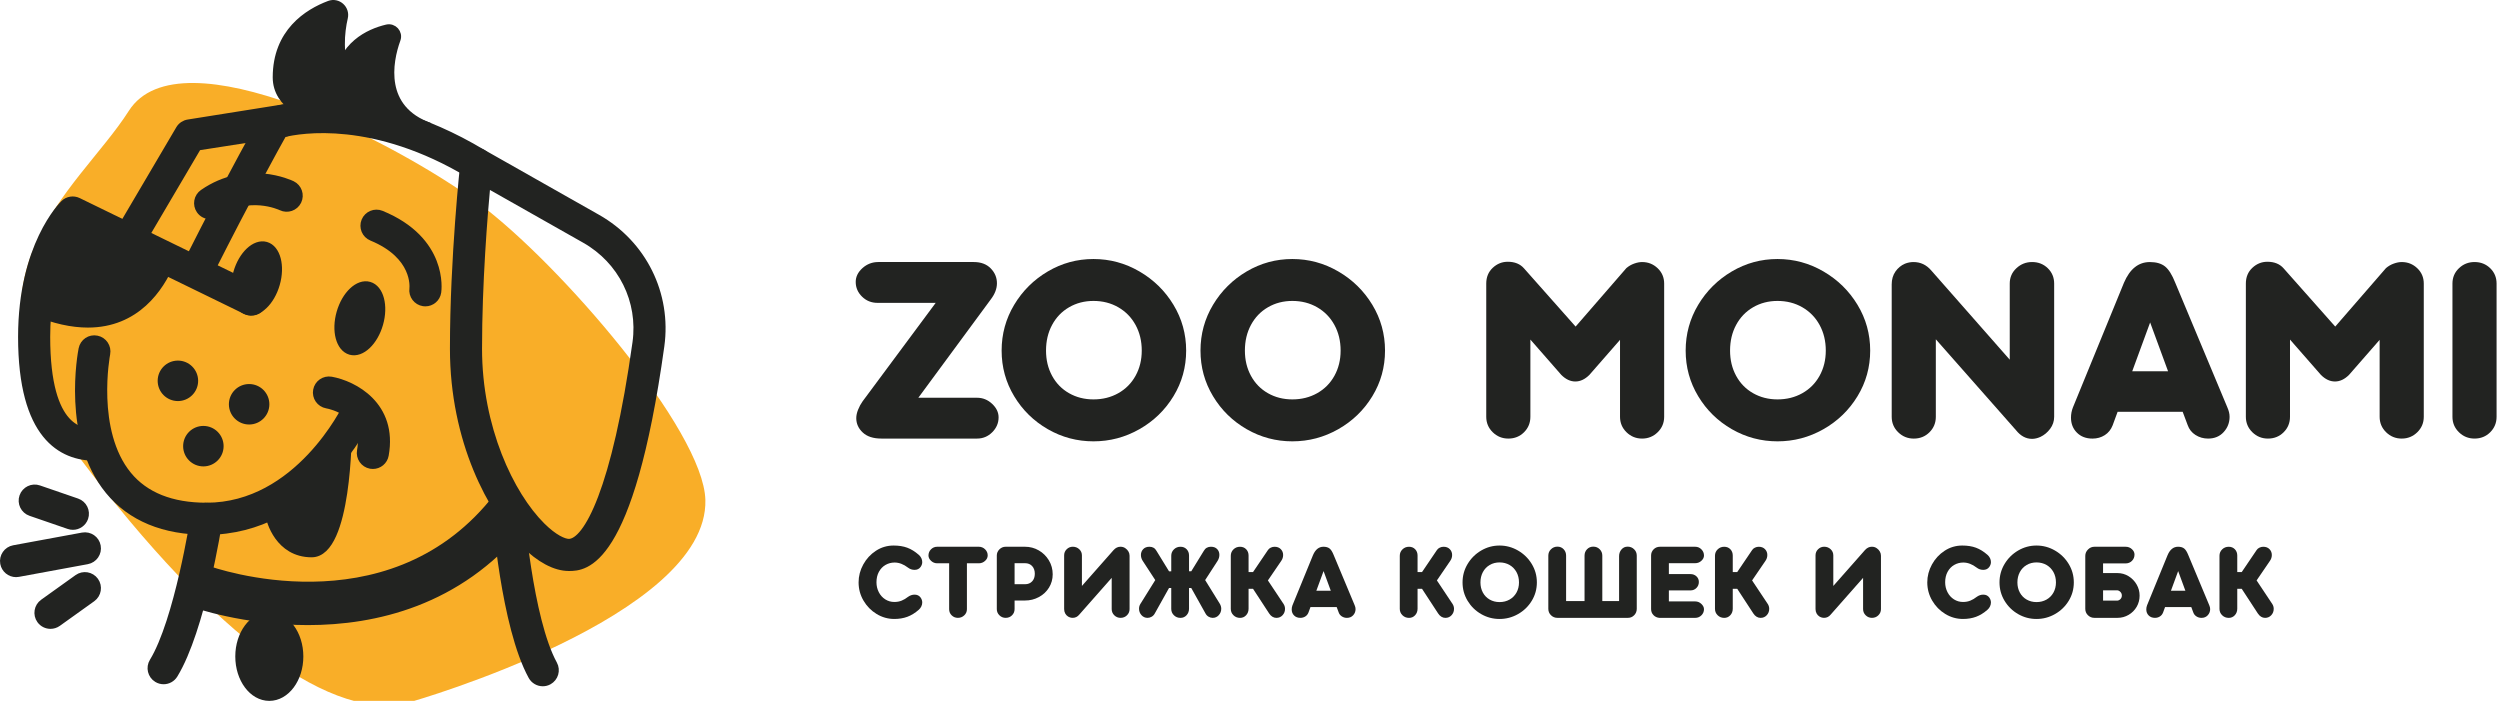 <?xml version="1.0" encoding="UTF-8"?> <svg xmlns="http://www.w3.org/2000/svg" width="241" height="68" viewBox="0 0 241 68" fill="none"> <g clip-path="url(#clip0)"> <path d="M95.639 38.928C96.056 39.318 96.264 39.752 96.264 40.231C96.264 40.781 96.06 41.259 95.653 41.667C95.245 42.075 94.757 42.278 94.191 42.278H84.964C84.184 42.278 83.585 42.083 83.169 41.693C82.752 41.303 82.544 40.842 82.544 40.31C82.544 40.062 82.601 39.791 82.717 39.499C82.832 39.207 82.978 38.937 83.155 38.688L90.201 29.196H84.591C84.006 29.196 83.51 28.996 83.103 28.598C82.695 28.199 82.491 27.725 82.491 27.175C82.491 26.679 82.708 26.236 83.142 25.845C83.577 25.455 84.086 25.26 84.671 25.26H93.871C94.562 25.26 95.107 25.464 95.506 25.872C95.905 26.28 96.105 26.759 96.105 27.308C96.105 27.823 95.91 28.336 95.52 28.85L88.527 38.343H94.191C94.739 38.343 95.223 38.538 95.639 38.928Z" fill="#222321"></path> <path d="M101.011 41.375C99.655 40.595 98.573 39.536 97.767 38.197C96.96 36.859 96.557 35.392 96.557 33.797C96.557 32.201 96.96 30.73 97.767 29.383C98.574 28.036 99.655 26.964 101.011 26.166C102.366 25.368 103.833 24.969 105.411 24.969C106.988 24.969 108.464 25.368 109.838 26.166C111.212 26.964 112.307 28.037 113.122 29.383C113.937 30.73 114.345 32.201 114.345 33.797C114.345 35.392 113.938 36.859 113.122 38.197C112.307 39.536 111.212 40.594 109.838 41.375C108.464 42.155 106.988 42.545 105.411 42.545C103.833 42.545 102.366 42.154 101.011 41.375ZM107.804 37.904C108.513 37.505 109.068 36.947 109.466 36.229C109.864 35.511 110.065 34.7 110.065 33.796C110.065 32.874 109.865 32.05 109.466 31.323C109.068 30.596 108.513 30.03 107.804 29.621C107.095 29.213 106.297 29.01 105.411 29.01C104.542 29.01 103.758 29.214 103.057 29.621C102.357 30.029 101.812 30.596 101.422 31.323C101.031 32.05 100.837 32.874 100.837 33.796C100.837 34.7 101.031 35.511 101.422 36.229C101.812 36.947 102.357 37.505 103.057 37.904C103.757 38.303 104.541 38.502 105.411 38.502C106.297 38.503 107.095 38.303 107.804 37.904Z" fill="#222321"></path> <path d="M120.182 41.375C118.826 40.595 117.744 39.536 116.938 38.197C116.131 36.859 115.728 35.392 115.728 33.797C115.728 32.201 116.131 30.73 116.938 29.383C117.745 28.036 118.826 26.964 120.182 26.166C121.537 25.368 123.004 24.969 124.582 24.969C126.159 24.969 127.635 25.368 129.009 26.166C130.383 26.964 131.478 28.037 132.293 29.383C133.108 30.73 133.516 32.201 133.516 33.797C133.516 35.392 133.109 36.859 132.293 38.197C131.478 39.536 130.383 40.594 129.009 41.375C127.635 42.155 126.159 42.545 124.582 42.545C123.004 42.545 121.537 42.154 120.182 41.375ZM126.975 37.904C127.684 37.505 128.239 36.947 128.637 36.229C129.035 35.511 129.236 34.7 129.236 33.796C129.236 32.874 129.036 32.05 128.637 31.323C128.239 30.596 127.684 30.03 126.975 29.621C126.266 29.213 125.468 29.01 124.582 29.01C123.713 29.01 122.929 29.214 122.228 29.621C121.528 30.029 120.983 30.596 120.593 31.323C120.202 32.05 120.008 32.874 120.008 33.796C120.008 34.7 120.202 35.511 120.593 36.229C120.983 36.947 121.528 37.505 122.228 37.904C122.928 38.303 123.712 38.502 124.582 38.502C125.468 38.503 126.266 38.303 126.975 37.904Z" fill="#222321"></path> <path d="M143.899 41.667C143.482 41.259 143.274 40.763 143.274 40.178V27.335C143.274 26.715 143.482 26.21 143.899 25.819C144.315 25.429 144.798 25.234 145.348 25.234C146.021 25.234 146.544 25.447 146.916 25.872L151.889 31.482L156.782 25.845C157.011 25.65 157.264 25.504 157.54 25.407C157.814 25.31 158.066 25.261 158.298 25.261C158.883 25.261 159.383 25.461 159.8 25.86C160.216 26.258 160.425 26.751 160.425 27.336V40.179C160.425 40.764 160.216 41.261 159.8 41.668C159.383 42.076 158.883 42.279 158.298 42.279C157.713 42.279 157.211 42.075 156.795 41.668C156.378 41.26 156.17 40.764 156.17 40.179V32.761L153.219 36.138C152.793 36.563 152.342 36.776 151.863 36.776C151.384 36.776 150.932 36.563 150.508 36.138L147.529 32.734V40.179C147.529 40.764 147.325 41.261 146.918 41.668C146.51 42.076 146.005 42.279 145.402 42.279C144.816 42.278 144.315 42.075 143.899 41.667Z" fill="#222321"></path> <path d="M166.952 41.375C165.596 40.595 164.514 39.536 163.708 38.197C162.901 36.859 162.498 35.392 162.498 33.797C162.498 32.201 162.901 30.73 163.708 29.383C164.515 28.036 165.596 26.964 166.952 26.166C168.307 25.368 169.774 24.969 171.352 24.969C172.929 24.969 174.405 25.368 175.779 26.166C177.153 26.964 178.248 28.037 179.063 29.383C179.878 30.73 180.286 32.201 180.286 33.797C180.286 35.392 179.879 36.859 179.063 38.197C178.248 39.536 177.153 40.594 175.779 41.375C174.405 42.155 172.929 42.545 171.352 42.545C169.775 42.545 168.308 42.154 166.952 41.375ZM173.745 37.904C174.454 37.505 175.009 36.947 175.407 36.229C175.805 35.511 176.006 34.7 176.006 33.796C176.006 32.874 175.806 32.05 175.407 31.323C175.009 30.596 174.454 30.03 173.745 29.621C173.036 29.213 172.238 29.01 171.352 29.01C170.483 29.01 169.699 29.214 168.998 29.621C168.298 30.029 167.753 30.596 167.363 31.323C166.972 32.05 166.778 32.874 166.778 33.796C166.778 34.7 166.972 35.511 167.363 36.229C167.753 36.947 168.298 37.505 168.998 37.904C169.698 38.303 170.482 38.502 171.352 38.502C172.238 38.503 173.036 38.303 173.745 37.904Z" fill="#222321"></path> <path d="M197.41 25.86C197.817 26.258 198.021 26.751 198.021 27.336V40.179C198.021 40.604 197.892 40.99 197.635 41.336C197.378 41.682 197.064 41.943 196.692 42.12C196.408 42.245 196.142 42.306 195.894 42.306C195.309 42.306 194.794 42.032 194.352 41.482L186.614 32.708V40.18C186.614 40.765 186.41 41.262 186.003 41.669C185.595 42.077 185.09 42.28 184.487 42.28C183.902 42.28 183.401 42.076 182.985 41.669C182.568 41.261 182.36 40.765 182.36 40.18V27.415C182.36 26.936 182.479 26.524 182.718 26.179C182.957 25.834 183.264 25.581 183.636 25.421C183.902 25.315 184.176 25.261 184.46 25.261C185.133 25.261 185.7 25.527 186.161 26.059L193.739 34.674V27.335C193.739 26.75 193.952 26.258 194.378 25.859C194.803 25.46 195.309 25.26 195.894 25.26C196.497 25.261 197.002 25.461 197.41 25.86Z" fill="#222321"></path> <path d="M214.932 40.178C214.932 40.745 214.742 41.238 214.361 41.654C213.979 42.071 213.478 42.279 212.858 42.279C212.415 42.279 212.011 42.164 211.648 41.933C211.285 41.703 211.032 41.384 210.89 40.976L210.411 39.7H204.137L203.658 41.003C203.499 41.411 203.246 41.726 202.9 41.947C202.554 42.169 202.16 42.28 201.717 42.28C201.096 42.28 200.596 42.09 200.214 41.708C199.833 41.327 199.643 40.844 199.643 40.259C199.643 39.923 199.705 39.594 199.83 39.276L204.749 27.257C205.316 25.927 206.149 25.262 207.248 25.262C207.868 25.262 208.355 25.404 208.711 25.688C209.065 25.972 209.393 26.495 209.694 27.257L214.719 39.276C214.86 39.593 214.932 39.895 214.932 40.178ZM205.546 35.791H209.002L207.273 31.084L205.546 35.791Z" fill="#222321"></path> <path d="M217.126 41.667C216.709 41.259 216.501 40.763 216.501 40.178V27.335C216.501 26.715 216.709 26.21 217.126 25.819C217.542 25.429 218.025 25.234 218.575 25.234C219.248 25.234 219.771 25.447 220.143 25.872L225.116 31.482L230.009 25.845C230.238 25.65 230.491 25.504 230.767 25.407C231.041 25.31 231.293 25.261 231.525 25.261C232.11 25.261 232.61 25.461 233.027 25.86C233.443 26.258 233.652 26.751 233.652 27.336V40.179C233.652 40.764 233.443 41.261 233.027 41.668C232.61 42.076 232.11 42.279 231.525 42.279C230.94 42.279 230.438 42.075 230.022 41.668C229.605 41.26 229.397 40.764 229.397 40.179V32.761L226.446 36.138C226.02 36.563 225.569 36.776 225.09 36.776C224.611 36.776 224.159 36.563 223.735 36.138L220.756 32.734V40.179C220.756 40.764 220.552 41.261 220.145 41.668C219.737 42.076 219.232 42.279 218.629 42.279C218.043 42.278 217.542 42.075 217.126 41.667Z" fill="#222321"></path> <path d="M237.041 41.667C236.624 41.259 236.416 40.763 236.416 40.178V27.335C236.416 26.75 236.624 26.258 237.041 25.859C237.457 25.46 237.958 25.26 238.543 25.26C239.146 25.26 239.65 25.46 240.059 25.859C240.466 26.257 240.67 26.75 240.67 27.335V40.178C240.67 40.763 240.466 41.26 240.059 41.667C239.651 42.075 239.146 42.278 238.543 42.278C237.958 42.278 237.457 42.075 237.041 41.667Z" fill="#222321"></path> <path d="M84.504 59.187C83.976 58.866 83.554 58.436 83.24 57.897C82.926 57.358 82.768 56.774 82.768 56.145C82.768 55.539 82.918 54.961 83.218 54.416C83.518 53.871 83.925 53.429 84.439 53.094C84.954 52.758 85.521 52.59 86.142 52.59C86.642 52.59 87.08 52.659 87.459 52.799C87.837 52.939 88.209 53.168 88.573 53.489C88.679 53.583 88.761 53.689 88.819 53.81C88.876 53.932 88.904 54.057 88.904 54.185C88.904 54.35 88.851 54.506 88.744 54.657C88.608 54.843 88.416 54.935 88.166 54.935C87.93 54.935 87.72 54.864 87.534 54.721C87.105 54.392 86.673 54.228 86.238 54.228C85.924 54.228 85.633 54.305 85.365 54.458C85.097 54.611 84.885 54.833 84.727 55.122C84.569 55.411 84.492 55.749 84.492 56.134C84.492 56.477 84.567 56.795 84.717 57.088C84.867 57.38 85.074 57.61 85.338 57.778C85.603 57.946 85.896 58.03 86.217 58.03C86.474 58.03 86.707 57.987 86.918 57.901C87.129 57.815 87.334 57.694 87.534 57.537C87.733 57.394 87.944 57.323 88.166 57.323C88.416 57.323 88.608 57.416 88.744 57.601C88.851 57.751 88.904 57.912 88.904 58.082C88.904 58.204 88.876 58.327 88.819 58.452C88.761 58.577 88.679 58.685 88.573 58.778C88.216 59.092 87.847 59.319 87.469 59.459C87.09 59.598 86.672 59.668 86.216 59.668C85.604 59.669 85.033 59.508 84.504 59.187Z" fill="#222321"></path> <path d="M94.963 52.953C95.13 53.117 95.214 53.313 95.214 53.542C95.214 53.742 95.129 53.919 94.957 54.072C94.786 54.226 94.586 54.302 94.357 54.302H93.211V58.726C93.211 58.961 93.125 59.16 92.953 59.32C92.782 59.481 92.578 59.561 92.343 59.561C92.108 59.561 91.907 59.481 91.743 59.32C91.579 59.16 91.497 58.962 91.497 58.726V54.302H90.351C90.122 54.302 89.924 54.224 89.757 54.067C89.589 53.91 89.505 53.738 89.505 53.552C89.505 53.317 89.587 53.116 89.751 52.952C89.915 52.788 90.115 52.706 90.351 52.706H94.357C94.593 52.707 94.795 52.789 94.963 52.953Z" fill="#222321"></path> <path d="M96.344 59.315C96.176 59.151 96.092 58.951 96.092 58.715V53.552C96.092 53.323 96.176 53.125 96.344 52.958C96.512 52.79 96.713 52.706 96.949 52.706H98.802C99.287 52.706 99.734 52.823 100.141 53.06C100.548 53.295 100.872 53.617 101.116 54.024C101.36 54.431 101.48 54.878 101.48 55.363C101.48 55.834 101.36 56.262 101.122 56.648C100.882 57.034 100.558 57.337 100.146 57.558C99.736 57.78 99.288 57.89 98.802 57.89H97.806V58.715C97.806 58.95 97.724 59.151 97.56 59.315C97.396 59.479 97.192 59.561 96.95 59.561C96.713 59.562 96.512 59.48 96.344 59.315ZM99.499 56.043C99.67 55.861 99.756 55.616 99.756 55.31C99.756 55.004 99.67 54.756 99.499 54.571C99.327 54.385 99.103 54.293 98.824 54.293H97.806V56.317H98.834C99.106 56.316 99.327 56.226 99.499 56.043Z" fill="#222321"></path> <path d="M108.639 59.315C108.472 59.479 108.266 59.561 108.024 59.561C107.788 59.561 107.586 59.479 107.419 59.315C107.252 59.151 107.167 58.951 107.167 58.715V55.705L104.051 59.239C103.879 59.453 103.665 59.56 103.408 59.56C103.251 59.56 103.1 59.517 102.958 59.431C102.844 59.36 102.753 59.262 102.685 59.137C102.618 59.012 102.583 58.87 102.583 58.714V53.54C102.583 53.305 102.665 53.106 102.83 52.946C102.994 52.785 103.19 52.705 103.419 52.705C103.661 52.705 103.868 52.785 104.04 52.946C104.211 53.106 104.297 53.304 104.297 53.54V56.485L107.35 53.026C107.542 52.812 107.764 52.705 108.014 52.705C108.206 52.705 108.37 52.759 108.506 52.865C108.62 52.944 108.713 53.046 108.784 53.171C108.855 53.296 108.891 53.43 108.891 53.572V58.714C108.891 58.951 108.807 59.151 108.639 59.315Z" fill="#222321"></path> <path d="M117.728 58.684C117.728 58.919 117.649 59.124 117.492 59.299C117.335 59.475 117.138 59.562 116.903 59.562C116.767 59.562 116.635 59.525 116.507 59.45C116.379 59.375 116.278 59.269 116.207 59.134L114.836 56.682H114.622V58.674C114.622 58.924 114.544 59.134 114.387 59.306C114.23 59.477 114.033 59.563 113.798 59.563C113.548 59.563 113.337 59.479 113.166 59.311C112.994 59.144 112.908 58.938 112.908 58.696V56.682H112.694L111.323 59.134C111.252 59.27 111.152 59.375 111.023 59.45C110.894 59.525 110.762 59.562 110.627 59.562C110.392 59.562 110.195 59.475 110.038 59.299C109.881 59.124 109.803 58.919 109.803 58.684C109.803 58.512 109.846 58.359 109.931 58.223L111.367 55.92L110.157 54.067C110.043 53.888 109.985 53.699 109.985 53.499C109.985 53.278 110.058 53.091 110.205 52.937C110.351 52.783 110.553 52.707 110.81 52.707C111.117 52.707 111.341 52.839 111.485 53.103L112.695 55.074H112.909V53.574C112.909 53.332 112.995 53.126 113.167 52.959C113.338 52.791 113.549 52.707 113.799 52.707C114.041 52.707 114.239 52.787 114.393 52.948C114.546 53.108 114.623 53.31 114.623 53.552V55.073H114.837L116.048 53.102C116.197 52.837 116.426 52.706 116.734 52.706C116.991 52.706 117.191 52.781 117.334 52.931C117.477 53.081 117.548 53.267 117.548 53.488C117.548 53.688 117.491 53.882 117.377 54.067L116.177 55.92L117.602 58.223C117.685 58.373 117.728 58.526 117.728 58.684Z" fill="#222321"></path> <path d="M118.906 59.31C118.734 59.143 118.648 58.937 118.648 58.695V53.575C118.648 53.333 118.734 53.127 118.906 52.96C119.077 52.792 119.288 52.708 119.538 52.708C119.78 52.708 119.978 52.788 120.132 52.949C120.285 53.109 120.362 53.311 120.362 53.553V55.149H120.791L122.226 53.029C122.29 52.929 122.381 52.85 122.499 52.794C122.617 52.736 122.74 52.708 122.868 52.708C123.118 52.708 123.318 52.784 123.469 52.938C123.618 53.091 123.694 53.279 123.694 53.5C123.694 53.708 123.633 53.896 123.512 54.068L122.226 55.953L123.737 58.224C123.83 58.367 123.876 58.524 123.876 58.696C123.876 58.931 123.798 59.134 123.641 59.306C123.484 59.477 123.284 59.563 123.041 59.563C122.905 59.563 122.776 59.526 122.655 59.451C122.534 59.376 122.43 59.27 122.344 59.135L120.791 56.758H120.362V58.675C120.362 58.925 120.284 59.135 120.127 59.307C119.97 59.478 119.773 59.564 119.538 59.564C119.288 59.562 119.077 59.478 118.906 59.31Z" fill="#222321"></path> <path d="M130.676 58.716C130.676 58.945 130.599 59.143 130.446 59.31C130.293 59.478 130.091 59.562 129.842 59.562C129.663 59.562 129.5 59.516 129.355 59.422C129.209 59.329 129.106 59.201 129.049 59.037L128.857 58.522H126.329L126.137 59.047C126.073 59.211 125.971 59.338 125.831 59.427C125.692 59.516 125.533 59.561 125.354 59.561C125.104 59.561 124.903 59.485 124.75 59.331C124.596 59.178 124.52 58.983 124.52 58.747C124.52 58.612 124.544 58.479 124.594 58.351L126.575 53.509C126.804 52.974 127.139 52.706 127.582 52.706C127.832 52.706 128.028 52.763 128.172 52.877C128.315 52.991 128.446 53.202 128.568 53.509L130.592 58.351C130.648 58.48 130.676 58.602 130.676 58.716ZM126.895 56.948H128.288L127.592 55.052L126.895 56.948Z" fill="#222321"></path> <path d="M135.197 59.31C135.025 59.143 134.939 58.937 134.939 58.695V53.575C134.939 53.333 135.025 53.127 135.197 52.96C135.368 52.792 135.579 52.708 135.829 52.708C136.071 52.708 136.269 52.788 136.423 52.949C136.576 53.109 136.653 53.311 136.653 53.553V55.149H137.082L138.517 53.029C138.581 52.929 138.672 52.85 138.79 52.794C138.908 52.736 139.031 52.708 139.159 52.708C139.409 52.708 139.609 52.784 139.76 52.938C139.909 53.091 139.985 53.279 139.985 53.5C139.985 53.708 139.924 53.896 139.803 54.068L138.517 55.953L140.028 58.224C140.121 58.367 140.167 58.524 140.167 58.696C140.167 58.931 140.089 59.134 139.932 59.306C139.775 59.477 139.575 59.563 139.332 59.563C139.196 59.563 139.067 59.526 138.946 59.451C138.825 59.376 138.721 59.27 138.635 59.135L137.082 56.758H136.653V58.675C136.653 58.925 136.575 59.135 136.418 59.307C136.261 59.478 136.064 59.564 135.829 59.564C135.579 59.562 135.368 59.478 135.197 59.31Z" fill="#222321"></path> <path d="M142.784 59.197C142.238 58.883 141.803 58.457 141.477 57.917C141.152 57.379 140.99 56.787 140.99 56.145C140.99 55.503 141.152 54.911 141.477 54.368C141.802 53.825 142.238 53.393 142.784 53.072C143.331 52.751 143.921 52.59 144.556 52.59C145.191 52.59 145.786 52.751 146.339 53.072C146.893 53.393 147.333 53.825 147.662 54.368C147.99 54.911 148.154 55.503 148.154 56.145C148.154 56.787 147.99 57.379 147.662 57.917C147.333 58.457 146.892 58.883 146.339 59.197C145.786 59.511 145.192 59.669 144.556 59.669C143.92 59.669 143.331 59.512 142.784 59.197ZM145.52 57.8C145.806 57.639 146.029 57.414 146.19 57.125C146.35 56.836 146.431 56.509 146.431 56.145C146.431 55.774 146.35 55.442 146.19 55.149C146.029 54.857 145.806 54.628 145.52 54.463C145.235 54.299 144.914 54.217 144.556 54.217C144.206 54.217 143.89 54.299 143.609 54.463C143.327 54.628 143.107 54.857 142.95 55.149C142.793 55.442 142.715 55.774 142.715 56.145C142.715 56.509 142.793 56.836 142.95 57.125C143.107 57.414 143.327 57.639 143.609 57.8C143.89 57.96 144.207 58.041 144.556 58.041C144.914 58.041 145.235 57.96 145.52 57.8Z" fill="#222321"></path> <path d="M157.527 52.948C157.699 53.115 157.784 53.321 157.784 53.563V58.694C157.784 58.936 157.699 59.143 157.527 59.315C157.356 59.486 157.149 59.568 156.906 59.561H150.137C149.894 59.561 149.687 59.477 149.516 59.309C149.344 59.142 149.258 58.936 149.258 58.694V53.563C149.258 53.321 149.344 53.115 149.516 52.948C149.687 52.78 149.894 52.696 150.137 52.696C150.379 52.696 150.579 52.78 150.737 52.948C150.894 53.115 150.972 53.321 150.972 53.563V57.944H152.75V53.563C152.75 53.321 152.83 53.115 152.99 52.948C153.151 52.78 153.352 52.696 153.595 52.696C153.838 52.696 154.043 52.78 154.211 52.948C154.378 53.115 154.462 53.321 154.462 53.563V57.944H156.08V53.617C156.08 53.367 156.156 53.151 156.309 52.97C156.463 52.787 156.661 52.697 156.904 52.697C157.147 52.697 157.356 52.78 157.527 52.948Z" fill="#222321"></path> <path d="M159.391 59.294C159.241 59.137 159.165 58.944 159.165 58.716V53.553C159.165 53.318 159.247 53.117 159.412 52.953C159.576 52.789 159.779 52.707 160.022 52.707H163.417C163.653 52.707 163.853 52.791 164.018 52.959C164.182 53.126 164.264 53.324 164.264 53.553C164.264 53.739 164.18 53.908 164.012 54.062C163.844 54.216 163.646 54.292 163.417 54.292H160.879V55.342H162.957C163.192 55.342 163.387 55.415 163.541 55.562C163.694 55.708 163.77 55.888 163.77 56.103C163.77 56.324 163.694 56.515 163.541 56.675C163.387 56.836 163.192 56.916 162.957 56.916H160.879V57.977H163.417C163.646 57.977 163.844 58.057 164.012 58.218C164.18 58.378 164.264 58.548 164.264 58.727C164.264 58.956 164.182 59.152 164.018 59.316C163.853 59.48 163.654 59.562 163.417 59.562H159.958C159.73 59.54 159.541 59.451 159.391 59.294Z" fill="#222321"></path> <path d="M165.582 59.31C165.41 59.143 165.324 58.937 165.324 58.695V53.575C165.324 53.333 165.41 53.127 165.582 52.96C165.753 52.792 165.964 52.708 166.214 52.708C166.456 52.708 166.654 52.788 166.808 52.949C166.961 53.109 167.038 53.311 167.038 53.553V55.149H167.467L168.902 53.029C168.966 52.929 169.057 52.85 169.175 52.794C169.293 52.736 169.416 52.708 169.544 52.708C169.794 52.708 169.994 52.784 170.145 52.938C170.294 53.091 170.37 53.279 170.37 53.5C170.37 53.708 170.309 53.896 170.188 54.068L168.902 55.953L170.413 58.224C170.506 58.367 170.552 58.524 170.552 58.696C170.552 58.931 170.474 59.134 170.317 59.306C170.16 59.477 169.96 59.563 169.717 59.563C169.581 59.563 169.452 59.526 169.331 59.451C169.21 59.376 169.106 59.27 169.02 59.135L167.467 56.758H167.038V58.675C167.038 58.925 166.96 59.135 166.803 59.307C166.646 59.478 166.449 59.564 166.214 59.564C165.963 59.562 165.752 59.478 165.582 59.31Z" fill="#222321"></path> <path d="M181.073 59.315C180.906 59.479 180.7 59.561 180.458 59.561C180.222 59.561 180.02 59.479 179.853 59.315C179.686 59.151 179.601 58.951 179.601 58.715V55.705L176.485 59.239C176.313 59.453 176.099 59.56 175.842 59.56C175.685 59.56 175.534 59.517 175.392 59.431C175.278 59.36 175.187 59.262 175.119 59.137C175.052 59.012 175.017 58.87 175.017 58.714V53.54C175.017 53.305 175.099 53.106 175.264 52.946C175.428 52.785 175.624 52.705 175.853 52.705C176.095 52.705 176.302 52.785 176.474 52.946C176.645 53.106 176.731 53.304 176.731 53.54V56.485L179.784 53.026C179.976 52.812 180.198 52.705 180.448 52.705C180.64 52.705 180.804 52.759 180.94 52.865C181.054 52.944 181.147 53.046 181.218 53.171C181.289 53.296 181.325 53.43 181.325 53.572V58.714C181.325 58.951 181.241 59.151 181.073 59.315Z" fill="#222321"></path> <path d="M187.526 59.187C186.998 58.866 186.576 58.436 186.262 57.897C185.948 57.358 185.79 56.774 185.79 56.145C185.79 55.539 185.94 54.961 186.24 54.416C186.54 53.871 186.947 53.429 187.461 53.094C187.976 52.758 188.543 52.59 189.164 52.59C189.664 52.59 190.102 52.659 190.481 52.799C190.859 52.939 191.231 53.168 191.595 53.489C191.701 53.583 191.783 53.689 191.841 53.81C191.898 53.932 191.926 54.057 191.926 54.185C191.926 54.35 191.873 54.506 191.766 54.657C191.63 54.843 191.438 54.935 191.188 54.935C190.952 54.935 190.742 54.864 190.556 54.721C190.127 54.392 189.695 54.228 189.26 54.228C188.946 54.228 188.655 54.305 188.387 54.458C188.119 54.611 187.907 54.833 187.749 55.122C187.591 55.411 187.514 55.749 187.514 56.134C187.514 56.477 187.589 56.795 187.739 57.088C187.889 57.38 188.096 57.61 188.36 57.778C188.625 57.946 188.918 58.03 189.239 58.03C189.496 58.03 189.729 57.987 189.94 57.901C190.151 57.815 190.356 57.694 190.556 57.537C190.755 57.394 190.966 57.323 191.188 57.323C191.438 57.323 191.63 57.416 191.766 57.601C191.873 57.751 191.926 57.912 191.926 58.082C191.926 58.204 191.898 58.327 191.841 58.452C191.783 58.577 191.701 58.685 191.595 58.778C191.238 59.092 190.869 59.319 190.491 59.459C190.112 59.598 189.694 59.668 189.238 59.668C188.625 59.669 188.054 59.508 187.526 59.187Z" fill="#222321"></path> <path d="M194.546 59.197C194 58.883 193.565 58.457 193.239 57.917C192.914 57.379 192.752 56.787 192.752 56.145C192.752 55.503 192.914 54.911 193.239 54.368C193.564 53.825 194 53.393 194.546 53.072C195.093 52.751 195.683 52.59 196.318 52.59C196.953 52.59 197.548 52.751 198.101 53.072C198.655 53.393 199.095 53.825 199.424 54.368C199.752 54.911 199.916 55.503 199.916 56.145C199.916 56.787 199.752 57.379 199.424 57.917C199.095 58.457 198.654 58.883 198.101 59.197C197.548 59.511 196.954 59.669 196.318 59.669C195.682 59.669 195.093 59.512 194.546 59.197ZM197.283 57.8C197.569 57.639 197.792 57.414 197.953 57.125C198.113 56.836 198.194 56.509 198.194 56.145C198.194 55.774 198.113 55.442 197.953 55.149C197.792 54.857 197.569 54.628 197.283 54.463C196.998 54.299 196.677 54.217 196.319 54.217C195.969 54.217 195.653 54.299 195.372 54.463C195.09 54.628 194.87 54.857 194.713 55.149C194.556 55.442 194.478 55.774 194.478 56.145C194.478 56.509 194.556 56.836 194.713 57.125C194.87 57.414 195.09 57.639 195.372 57.8C195.653 57.96 195.97 58.041 196.319 58.041C196.676 58.041 196.998 57.96 197.283 57.8Z" fill="#222321"></path> <path d="M205.193 55.545C205.518 55.745 205.777 56.011 205.969 56.343C206.162 56.675 206.258 57.034 206.258 57.42C206.258 57.813 206.163 58.171 205.975 58.496C205.786 58.821 205.527 59.079 205.199 59.272C204.87 59.464 204.513 59.561 204.128 59.561H201.9C201.657 59.561 201.45 59.477 201.279 59.309C201.107 59.142 201.021 58.936 201.021 58.694V53.585C201.021 53.35 201.109 53.145 201.284 52.97C201.459 52.794 201.664 52.707 201.9 52.707H204.909C205.145 52.707 205.347 52.783 205.514 52.937C205.682 53.09 205.766 53.263 205.766 53.457C205.766 53.699 205.684 53.903 205.52 54.067C205.355 54.231 205.152 54.313 204.909 54.313H202.735V55.245H204.128C204.513 55.245 204.868 55.346 205.193 55.545ZM204.401 57.762C204.497 57.67 204.546 57.552 204.546 57.409C204.546 57.265 204.495 57.146 204.396 57.05C204.297 56.954 204.189 56.905 204.075 56.905H202.736V57.901H204.075C204.195 57.901 204.304 57.856 204.401 57.762Z" fill="#222321"></path> <path d="M213.059 58.716C213.059 58.945 212.982 59.143 212.829 59.31C212.676 59.478 212.474 59.562 212.225 59.562C212.046 59.562 211.883 59.516 211.738 59.422C211.592 59.329 211.489 59.201 211.432 59.037L211.24 58.522H208.712L208.52 59.047C208.456 59.211 208.354 59.338 208.214 59.427C208.075 59.516 207.916 59.561 207.737 59.561C207.487 59.561 207.286 59.485 207.133 59.331C206.979 59.178 206.903 58.983 206.903 58.747C206.903 58.612 206.927 58.479 206.977 58.351L208.958 53.509C209.187 52.974 209.522 52.706 209.965 52.706C210.215 52.706 210.411 52.763 210.555 52.877C210.698 52.991 210.829 53.202 210.951 53.509L212.975 58.351C213.031 58.48 213.059 58.602 213.059 58.716ZM209.278 56.948H210.671L209.975 55.052L209.278 56.948Z" fill="#222321"></path> <path d="M214.216 59.31C214.044 59.143 213.958 58.937 213.958 58.695V53.575C213.958 53.333 214.044 53.127 214.216 52.96C214.387 52.792 214.598 52.708 214.848 52.708C215.09 52.708 215.288 52.788 215.442 52.949C215.595 53.109 215.672 53.311 215.672 53.553V55.149H216.101L217.536 53.029C217.6 52.929 217.691 52.85 217.809 52.794C217.927 52.736 218.05 52.708 218.178 52.708C218.428 52.708 218.628 52.784 218.779 52.938C218.928 53.091 219.004 53.279 219.004 53.5C219.004 53.708 218.943 53.896 218.822 54.068L217.536 55.953L219.047 58.224C219.14 58.367 219.186 58.524 219.186 58.696C219.186 58.931 219.108 59.134 218.951 59.306C218.794 59.477 218.594 59.563 218.351 59.563C218.215 59.563 218.086 59.526 217.965 59.451C217.844 59.376 217.74 59.27 217.654 59.135L216.101 56.758H215.672V58.675C215.672 58.925 215.594 59.135 215.437 59.307C215.28 59.478 215.083 59.564 214.848 59.564C214.598 59.562 214.387 59.478 214.216 59.31Z" fill="#222321"></path> <path d="M67.998 48.188C67.815 41.478 53.955 25.416 46.187 19.631C38.42 13.848 17.354 2.929 12.415 10.692C7.476 18.455 -5.364 26.794 7.673 44.131C20.711 61.467 32.293 69.882 39.657 67.646C39.657 67.647 68.304 59.462 67.998 48.188Z" fill="#F9AE28"></path> <path d="M7.172 21.27C7.172 21.27 3.314 25.963 3.724 28.012C4.134 30.061 8.802 30.046 10.807 28.853C12.811 27.66 15.067 24.389 15.067 24.389L7.172 21.27Z" fill="#222321" stroke="#222321" stroke-width="0.75" stroke-miterlimit="10"></path> <path d="M26.606 27.369C27.103 25.631 26.668 23.982 25.634 23.686C24.6 23.391 23.359 24.561 22.862 26.299C22.366 28.038 22.801 29.687 23.835 29.982C24.869 30.278 26.11 29.108 26.606 27.369Z" fill="#222321" stroke="#222321" stroke-width="0.75" stroke-miterlimit="10"></path> <path d="M36.56 31.218C37.057 29.479 36.622 27.831 35.588 27.535C34.554 27.239 33.313 28.409 32.816 30.148C32.319 31.887 32.755 33.535 33.788 33.831C34.822 34.126 36.063 32.956 36.56 31.218Z" fill="#222321" stroke="#222321" stroke-width="0.75" stroke-miterlimit="10"></path> <path d="M19.905 51.183C15.789 51.183 12.629 49.876 10.511 47.298C6.314 42.187 7.88 33.993 7.948 33.647C8.073 33.012 8.681 32.593 9.325 32.725C9.96 32.85 10.373 33.467 10.249 34.102C10.234 34.176 8.835 41.57 12.329 45.815C13.979 47.82 16.528 48.837 19.904 48.837C28.772 48.837 33.361 39.308 33.406 39.212C33.681 38.626 34.38 38.374 34.966 38.65C35.552 38.926 35.803 39.625 35.527 40.211C35.317 40.659 30.245 51.183 19.905 51.183Z" fill="#222321" stroke="#222321" stroke-width="0.75" stroke-miterlimit="10"></path> <path d="M35.945 44.833C35.876 44.833 35.806 44.827 35.735 44.815C35.098 44.7 34.674 44.09 34.789 43.453C35.445 39.813 31.91 39.066 31.504 38.994C30.867 38.879 30.443 38.269 30.558 37.632C30.674 36.995 31.277 36.573 31.921 36.685C34.089 37.076 37.96 39.08 37.098 43.869C36.996 44.436 36.502 44.833 35.945 44.833Z" fill="#222321" stroke="#222321" stroke-width="0.75" stroke-miterlimit="10"></path> <path d="M24.016 40.548C24.886 40.548 25.592 39.842 25.592 38.972C25.592 38.102 24.886 37.396 24.016 37.396C23.145 37.396 22.44 38.102 22.44 38.972C22.44 39.842 23.145 40.548 24.016 40.548Z" fill="#222321" stroke="#222321" stroke-width="0.75" stroke-miterlimit="10"></path> <path d="M17.15 38.288C18.02 38.288 18.726 37.582 18.726 36.712C18.726 35.842 18.02 35.136 17.15 35.136C16.28 35.136 15.574 35.842 15.574 36.712C15.574 37.582 16.28 38.288 17.15 38.288Z" fill="#222321" stroke="#222321" stroke-width="0.75" stroke-miterlimit="10"></path> <path d="M19.605 44.586C20.475 44.586 21.181 43.88 21.181 43.01C21.181 42.14 20.475 41.434 19.605 41.434C18.735 41.434 18.029 42.14 18.029 43.01C18.029 43.88 18.735 44.586 19.605 44.586Z" fill="#222321" stroke="#222321" stroke-width="0.75" stroke-miterlimit="10"></path> <path d="M12.446 24.213C12.243 24.213 12.039 24.161 11.852 24.051C11.294 23.722 11.109 23.003 11.437 22.445L17.318 12.458C17.498 12.153 17.805 11.945 18.155 11.893L28.153 10.3C28.8 10.206 27.37 11.053 27.465 11.692C27.56 12.333 28.129 12.719 27.489 12.815L19.054 14.131L13.457 23.636C13.239 24.007 12.848 24.213 12.446 24.213Z" fill="#222321" stroke="#222321" stroke-width="0.75" stroke-miterlimit="10"></path> <path d="M33.536 41.671C33.536 41.671 33.536 53.349 30.043 53.349C26.899 53.349 26.016 50.188 25.962 49.619" fill="#222321"></path> <path d="M33.536 41.671C33.536 41.671 33.536 53.349 30.043 53.349C26.899 53.349 26.016 50.188 25.962 49.619" stroke="#222321" stroke-width="0.75" stroke-miterlimit="10"></path> <path d="M4.867 60.247C4.502 60.247 4.141 60.077 3.912 59.757C3.535 59.23 3.657 58.498 4.183 58.121L7.501 55.746C8.029 55.367 8.76 55.49 9.138 56.017C9.515 56.544 9.393 57.276 8.867 57.653L5.549 60.028C5.342 60.176 5.103 60.247 4.867 60.247Z" fill="#222321" stroke="#222321" stroke-width="0.75" stroke-miterlimit="10"></path> <path d="M1.547 55.26C0.992 55.26 0.499 54.865 0.395 54.3C0.277 53.663 0.699 53.052 1.335 52.934L7.971 51.71C8.617 51.594 9.221 52.015 9.337 52.651C9.455 53.288 9.033 53.899 8.397 54.017L1.761 55.24C1.689 55.254 1.617 55.26 1.547 55.26Z" fill="#222321" stroke="#222321" stroke-width="0.75" stroke-miterlimit="10"></path> <path d="M7.026 50.7C6.899 50.7 6.771 50.679 6.645 50.635L2.965 49.368C2.352 49.157 2.027 48.49 2.238 47.877C2.449 47.264 3.119 46.937 3.728 47.15L7.408 48.417C8.021 48.628 8.346 49.295 8.135 49.908C7.968 50.394 7.513 50.7 7.026 50.7Z" fill="#222321" stroke="#222321" stroke-width="0.75" stroke-miterlimit="10"></path> <path d="M8.473 31.204C6.976 31.204 5.236 30.85 3.214 29.995C2.617 29.743 2.339 29.055 2.591 28.459C2.843 27.862 3.532 27.583 4.128 27.835C9.093 29.933 12.424 28.817 14.302 24.412C14.556 23.816 15.247 23.538 15.841 23.793C16.437 24.047 16.714 24.736 16.459 25.332C15.412 27.788 13.118 31.204 8.473 31.204Z" fill="#222321" stroke="#222321" stroke-width="0.75" stroke-miterlimit="10"></path> <path d="M19.207 26.838C19.029 26.838 18.85 26.798 18.68 26.713C18.102 26.421 17.869 25.716 18.161 25.138C22.534 16.465 25.45 11.336 25.479 11.285C25.62 11.039 25.843 10.853 26.11 10.759C26.464 10.636 34.907 7.803 46.523 14.786C47.077 15.119 47.257 15.84 46.924 16.395C46.59 16.95 45.87 17.129 45.314 16.796C36.071 11.239 28.999 12.445 27.283 12.864C26.51 14.244 23.893 18.981 20.255 26.195C20.049 26.602 19.636 26.838 19.207 26.838Z" fill="#222321" stroke="#222321" stroke-width="0.75" stroke-miterlimit="10"></path> <path d="M41.004 29.158C40.948 29.158 40.889 29.154 40.832 29.145C40.195 29.051 39.753 28.462 39.84 27.826C39.858 27.672 40.161 24.615 35.848 22.842C35.249 22.596 34.963 21.911 35.209 21.311C35.456 20.711 36.145 20.427 36.739 20.672C42.823 23.172 42.192 27.953 42.162 28.156C42.077 28.739 41.577 29.158 41.004 29.158Z" fill="#222321" stroke="#222321" stroke-width="0.75" stroke-miterlimit="10"></path> <path d="M20.259 20.758C19.887 20.758 19.521 20.582 19.293 20.253C18.924 19.72 19.057 18.99 19.59 18.621C23.767 15.73 27.975 17.725 28.151 17.811C28.733 18.095 28.974 18.797 28.69 19.38C28.407 19.96 27.708 20.201 27.128 19.922C26.992 19.858 23.946 18.458 20.925 20.55C20.722 20.691 20.489 20.758 20.259 20.758Z" fill="#222321" stroke="#222321" stroke-width="0.75" stroke-miterlimit="10"></path> <path d="M54.839 54.669C53.534 54.669 52.052 53.882 50.552 52.391C47.414 49.273 43.749 42.484 43.749 33.614C43.749 24.836 44.743 15.751 44.753 15.661C44.797 15.269 45.034 14.925 45.385 14.746C45.734 14.566 46.152 14.575 46.497 14.769L57.56 21.033C61.966 23.526 64.363 28.361 63.668 33.351C60.711 54.631 56.306 54.659 54.859 54.669C54.852 54.669 54.845 54.669 54.839 54.669ZM46.907 17.697C46.623 20.748 46.094 27.266 46.094 33.614C46.094 41.241 49.164 47.705 52.206 50.727C53.39 51.904 54.341 52.323 54.839 52.323C54.84 52.323 54.842 52.323 54.844 52.323C56.608 52.312 59.369 47.251 61.346 33.027C61.907 28.997 59.968 25.09 56.406 23.073L46.907 17.697Z" fill="#222321" stroke="#222321" stroke-width="0.75" stroke-miterlimit="10"></path> <path d="M15.771 65.586C15.563 65.586 15.352 65.53 15.162 65.414C14.609 65.077 14.434 64.355 14.771 63.802C17.181 59.854 18.73 49.931 18.745 49.832C18.843 49.192 19.441 48.758 20.083 48.852C20.723 48.95 21.162 49.55 21.063 50.19C20.998 50.616 19.424 60.68 16.773 65.025C16.552 65.386 16.166 65.586 15.771 65.586Z" fill="#222321" stroke="#222321" stroke-width="0.75" stroke-miterlimit="10"></path> <path d="M29.675 59.884C23.498 59.884 18.792 58.214 18.696 58.179C17.784 57.845 17.315 56.835 17.649 55.922C17.981 55.01 18.991 54.541 19.905 54.875C20.64 55.142 37.231 60.953 47.524 48.444C48.142 47.694 49.249 47.586 50 48.203C50.75 48.82 50.858 49.929 50.241 50.679C44.163 58.066 36.118 59.884 29.675 59.884Z" fill="#222321" stroke="#222321" stroke-width="0.75" stroke-miterlimit="10"></path> <path d="M52.324 65.781C51.909 65.781 51.509 65.561 51.294 65.172C48.656 60.363 47.822 49.48 47.788 49.019C47.74 48.373 48.224 47.811 48.87 47.763C49.525 47.714 50.078 48.2 50.126 48.845C50.134 48.953 50.956 59.68 53.35 64.044C53.662 64.612 53.453 65.324 52.886 65.637C52.708 65.735 52.515 65.781 52.324 65.781Z" fill="#222321" stroke="#222321" stroke-width="0.75" stroke-miterlimit="10"></path> <path d="M38.256 12.785C38.256 12.785 26.665 12.785 26.665 7.459C26.665 3.111 29.672 1.227 31.76 0.443C32.552 0.146 33.351 0.865 33.161 1.689C32.495 4.572 32.322 10.519 40.217 11.672" fill="#222321"></path> <path d="M38.256 12.785C38.256 12.785 26.665 12.785 26.665 7.459C26.665 3.111 29.672 1.227 31.76 0.443C32.552 0.146 33.351 0.865 33.161 1.689C32.495 4.572 32.322 10.519 40.217 11.672" stroke="#222321" stroke-width="0.75" stroke-miterlimit="10"></path> <path d="M41.273 13.187C41.273 13.187 32.031 12.142 32.511 7.895C32.91 4.363 35.567 3.152 37.301 2.737C37.919 2.589 38.461 3.191 38.243 3.788C37.438 5.997 36.641 10.495 41.423 12.215" fill="#222321"></path> <path d="M41.273 13.187C41.273 13.187 32.031 12.142 32.511 7.895C32.91 4.363 35.567 3.152 37.301 2.737C37.919 2.589 38.461 3.191 38.243 3.788C37.438 5.997 36.641 10.495 41.423 12.215" stroke="#222321" stroke-width="0.75" stroke-miterlimit="10"></path> <path d="M25.962 67.19C27.566 67.19 28.867 65.441 28.867 63.283C28.867 61.125 27.566 59.376 25.962 59.376C24.358 59.376 23.057 61.125 23.057 63.283C23.057 65.441 24.358 67.19 25.962 67.19Z" fill="#222321" stroke="#222321" stroke-width="0.75" stroke-miterlimit="10"></path> <path d="M9.172 44.042C5.954 44.042 2.118 42.035 2.118 32.477C2.118 23.711 6.021 19.808 6.189 19.646C6.543 19.301 7.077 19.216 7.521 19.432L24.748 27.828C25.33 28.112 25.571 28.814 25.287 29.396C25.004 29.977 24.305 30.222 23.719 29.937L7.325 21.947C6.388 23.245 4.464 26.626 4.464 32.478C4.464 41.697 8.008 41.697 9.172 41.697C9.82 41.697 10.345 42.222 10.345 42.87C10.344 43.517 9.82 44.042 9.172 44.042Z" fill="#222321" stroke="#222321" stroke-width="0.75" stroke-miterlimit="10"></path> </g> <defs> <clipPath id="clip0"> <rect width="240.67" height="67.566" fill="white"></rect> </clipPath> </defs> </svg> 